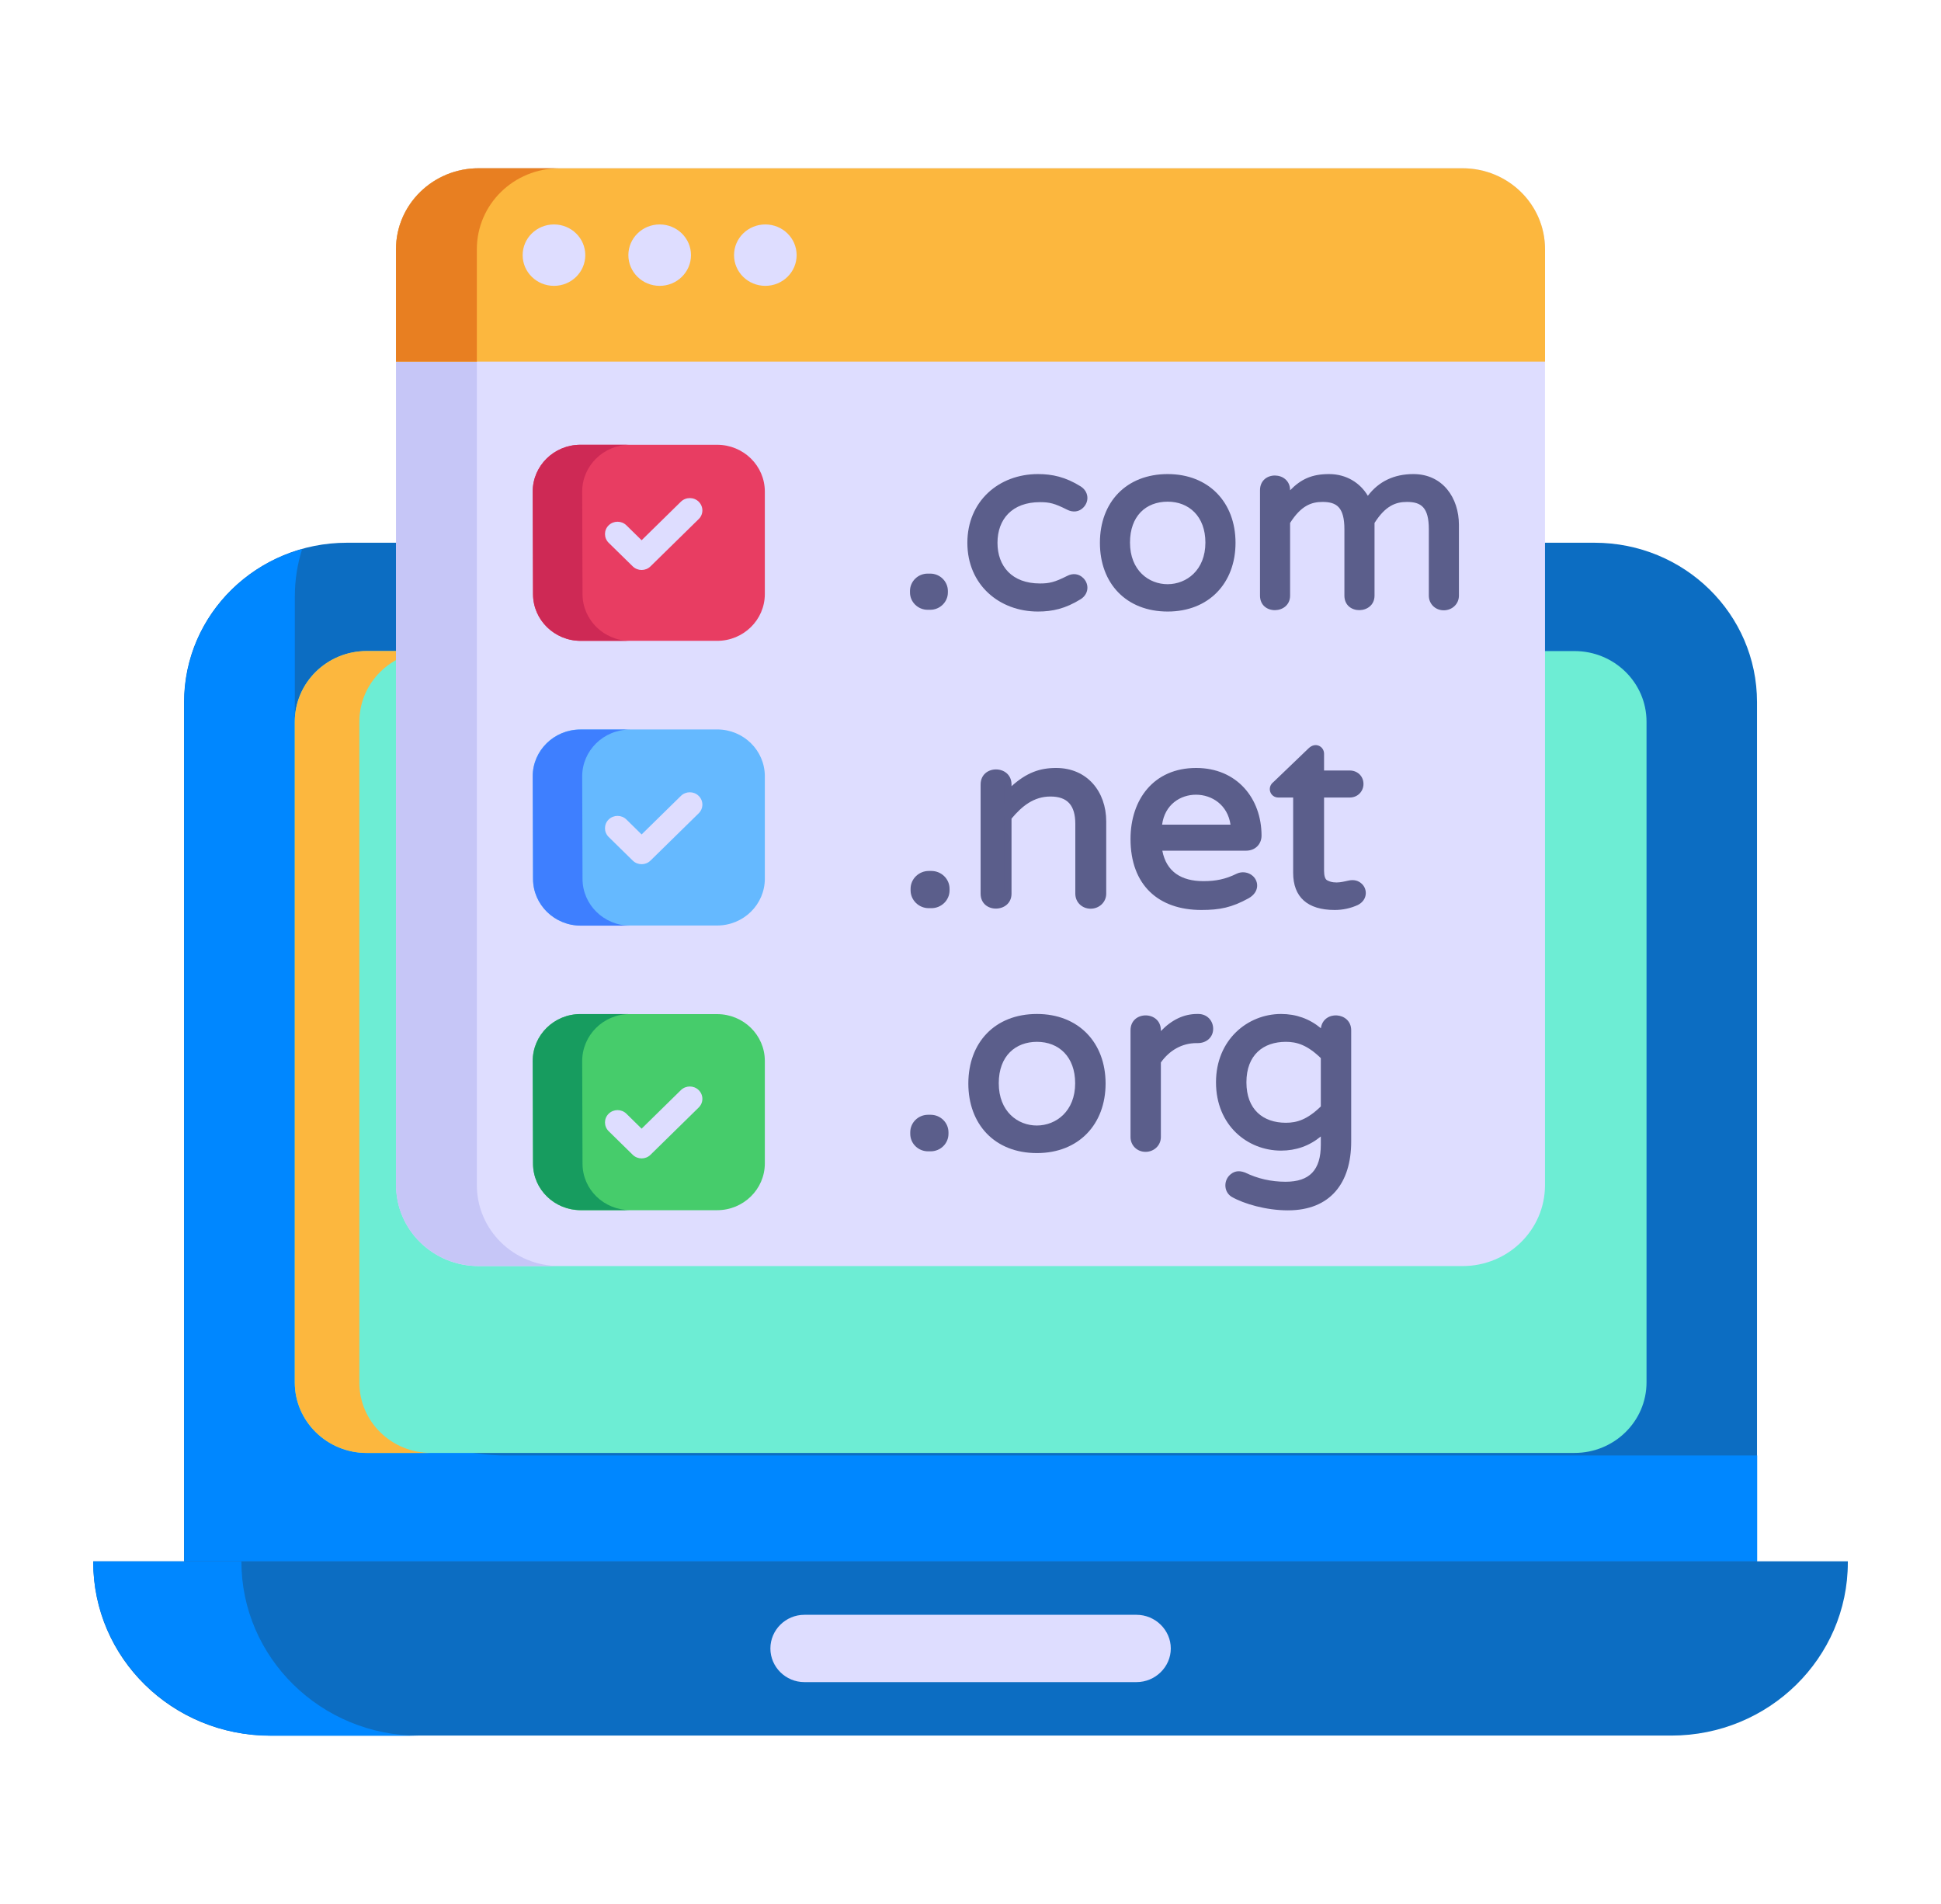 <svg width="52" height="51" viewBox="0 0 52 51" fill="none" xmlns="http://www.w3.org/2000/svg">
<path d="M47.071 18.809V41.823H4.931V18.809C4.931 16.446 6.887 14.538 9.296 14.538H42.715C45.125 14.538 47.071 16.446 47.071 18.809Z" fill="#0C6DC2"/>
<path d="M47.075 38.988V41.826H4.936V18.813C4.936 16.856 6.269 15.219 8.096 14.706C7.968 15.103 7.899 15.529 7.899 15.975V33.421C7.899 36.496 10.44 38.988 13.575 38.988H47.075Z" fill="#0087FF"/>
<path d="M44.776 46.49H7.225C4.614 46.49 2.498 44.413 2.498 41.853V41.822H49.504V41.853C49.504 44.413 47.387 46.49 44.776 46.49Z" fill="#0C6DC2"/>
<path d="M11.227 46.495H7.257C4.63 46.495 2.497 44.403 2.497 41.826H6.467C6.467 44.403 8.6 46.495 11.227 46.495Z" fill="#0087FF"/>
<path d="M7.897 37.028V19.332C7.897 18.287 8.76 17.44 9.825 17.44H42.182C43.248 17.44 44.111 18.287 44.111 19.332V37.028C44.111 38.072 43.248 38.919 42.182 38.919H9.825C8.76 38.919 7.897 38.072 7.897 37.028Z" fill="#6DEDD4"/>
<path d="M11.552 38.92H9.824C8.758 38.92 7.898 38.068 7.898 37.032V19.336C7.898 18.29 8.758 17.438 9.824 17.438H11.552C10.486 17.438 9.627 18.29 9.627 19.336V37.032C9.627 38.078 10.486 38.92 11.552 38.92Z" fill="#FCB73E"/>
<path d="M31.366 44.157C31.366 44.65 30.951 45.058 30.447 45.058H21.55C21.046 45.058 20.639 44.65 20.639 44.157C20.639 43.663 21.046 43.255 21.55 43.255H30.447C30.951 43.255 31.366 43.663 31.366 44.157Z" fill="#DEDDFF"/>
<path d="M41.391 6.673V31.747C41.391 32.944 40.402 33.914 39.181 33.914H12.823C11.602 33.914 10.612 32.944 10.612 31.747V6.673C10.612 5.475 11.602 4.505 12.823 4.505H39.181C40.402 4.505 41.391 5.475 41.391 6.673Z" fill="#DEDDFF"/>
<path d="M14.985 33.913H12.819C11.604 33.913 10.609 32.944 10.609 31.745V6.676C10.609 5.476 11.604 4.508 12.819 4.508H14.985C13.762 4.508 12.775 5.476 12.775 6.676V31.745C12.775 32.944 13.762 33.913 14.985 33.913Z" fill="#C6C6F7"/>
<path d="M41.392 6.676V9.686H10.609V6.676C10.609 5.476 11.604 4.508 12.819 4.508H39.182C40.405 4.508 41.392 5.476 41.392 6.676Z" fill="#FCB73E"/>
<path d="M14.985 4.508C13.762 4.508 12.775 5.476 12.775 6.676V9.686H10.609V6.676C10.609 5.476 11.604 4.508 12.819 4.508H14.985Z" fill="#E87F21"/>
<path d="M14.841 7.657C15.305 7.657 15.68 7.289 15.68 6.834C15.68 6.38 15.305 6.012 14.841 6.012C14.378 6.012 14.002 6.38 14.002 6.834C14.002 7.289 14.378 7.657 14.841 7.657Z" fill="#DEDDFF"/>
<path d="M17.673 7.657C18.136 7.657 18.512 7.289 18.512 6.834C18.512 6.38 18.136 6.012 17.673 6.012C17.21 6.012 16.834 6.38 16.834 6.834C16.834 7.289 17.21 7.657 17.673 7.657Z" fill="#DEDDFF"/>
<path d="M20.503 7.657C20.967 7.657 21.342 7.289 21.342 6.834C21.342 6.38 20.967 6.012 20.503 6.012C20.04 6.012 19.665 6.38 19.665 6.834C19.665 7.289 20.04 7.657 20.503 7.657Z" fill="#DEDDFF"/>
<path d="M14.279 15.916L14.271 13.171C14.269 12.477 14.842 11.914 15.549 11.914H19.212C19.918 11.914 20.49 12.475 20.49 13.167V15.912C20.49 16.605 19.918 17.166 19.212 17.166H15.557C14.852 17.166 14.281 16.607 14.279 15.916Z" fill="#E83D62"/>
<path d="M14.279 23.541L14.271 20.796C14.269 20.102 14.842 19.539 15.549 19.539H19.212C19.918 19.539 20.49 20.1 20.49 20.792V23.537C20.49 24.23 19.918 24.791 19.212 24.791H15.557C14.852 24.791 14.281 24.232 14.279 23.541Z" fill="#65B9FF"/>
<path d="M14.279 31.167L14.271 28.422C14.269 27.728 14.842 27.165 15.549 27.165H19.212C19.918 27.165 20.49 27.726 20.49 28.418V31.163C20.49 31.855 19.918 32.417 19.212 32.417H15.557C14.852 32.417 14.281 31.858 14.279 31.167Z" fill="#46CC6B"/>
<path d="M16.884 17.166H15.559C14.854 17.166 14.281 16.604 14.281 15.913L14.272 13.167C14.272 12.476 14.845 11.914 15.55 11.914H16.874C16.17 11.914 15.597 12.476 15.597 13.167L15.606 15.913C15.606 16.604 16.179 17.166 16.884 17.166Z" fill="#CE2955"/>
<path d="M16.884 24.795H15.559C14.854 24.795 14.281 24.233 14.281 23.542L14.272 20.796C14.272 20.105 14.845 19.543 15.55 19.543H16.874C16.17 19.543 15.597 20.105 15.597 20.796L15.606 23.542C15.606 24.233 16.179 24.795 16.884 24.795Z" fill="#3E7FFF"/>
<path d="M16.884 32.415H15.559C14.854 32.415 14.281 31.862 14.281 31.171L14.272 28.425C14.272 27.725 14.845 27.163 15.55 27.163H16.874C16.17 27.163 15.597 27.725 15.597 28.425L15.606 31.171C15.606 31.862 16.179 32.415 16.884 32.415Z" fill="#179C5F"/>
<path d="M24.477 15.869V15.83C24.477 15.625 24.648 15.461 24.853 15.461H24.92C25.127 15.461 25.296 15.627 25.296 15.83V15.869C25.296 16.072 25.128 16.238 24.92 16.238H24.853C24.649 16.238 24.477 16.075 24.477 15.869Z" fill="#5B5E8B"/>
<path d="M24.92 16.334H24.853C24.587 16.334 24.379 16.121 24.379 15.87V15.83C24.379 15.577 24.589 15.365 24.853 15.365H24.92C25.185 15.365 25.394 15.578 25.394 15.83V15.87C25.394 16.121 25.186 16.334 24.92 16.334ZM24.853 15.558C24.7 15.558 24.575 15.682 24.575 15.83V15.87C24.575 16.015 24.698 16.142 24.853 16.142H24.92C25.078 16.142 25.199 16.014 25.199 15.87V15.83C25.199 15.685 25.077 15.558 24.92 15.558H24.853Z" fill="#5B5E8B"/>
<path d="M26.014 14.54C26.014 13.462 26.829 12.796 27.806 12.796C28.169 12.796 28.502 12.863 28.9 13.112C29.062 13.215 29.074 13.399 28.957 13.523C28.866 13.621 28.746 13.627 28.632 13.566C28.274 13.385 28.119 13.355 27.86 13.355C27.065 13.355 26.625 13.852 26.625 14.54C26.625 15.225 27.062 15.725 27.86 15.725C28.121 15.725 28.277 15.694 28.632 15.514C28.746 15.453 28.866 15.459 28.957 15.557C29.074 15.682 29.062 15.865 28.9 15.969C28.499 16.219 28.165 16.284 27.806 16.284C26.831 16.284 26.014 15.618 26.014 14.54Z" fill="#5B5E8B"/>
<path d="M27.806 16.381C26.773 16.381 25.916 15.666 25.916 14.54C25.916 13.424 26.761 12.699 27.806 12.699C28.191 12.699 28.545 12.775 28.953 13.03C29.163 13.165 29.188 13.42 29.029 13.589C28.912 13.714 28.745 13.734 28.585 13.651C28.248 13.481 28.113 13.451 27.86 13.451C27.118 13.451 26.723 13.905 26.723 14.54C26.723 15.168 27.112 15.629 27.86 15.629C28.105 15.629 28.25 15.599 28.586 15.429C28.739 15.347 28.908 15.365 29.029 15.492C29.186 15.658 29.166 15.913 28.954 16.049C28.542 16.305 28.195 16.381 27.806 16.381ZM27.806 12.892C26.87 12.892 26.111 13.529 26.111 14.54C26.111 15.563 26.886 16.188 27.806 16.188C28.155 16.188 28.469 16.124 28.848 15.887C28.957 15.818 28.961 15.704 28.885 15.623C28.825 15.558 28.756 15.558 28.678 15.599C28.318 15.781 28.145 15.821 27.86 15.821C27.006 15.821 26.527 15.277 26.527 14.54C26.527 13.804 27.004 13.259 27.86 13.259C28.142 13.259 28.312 13.296 28.676 13.481C28.761 13.525 28.825 13.523 28.884 13.458C28.962 13.376 28.957 13.262 28.847 13.193C28.481 12.964 28.17 12.892 27.806 12.892Z" fill="#5B5E8B"/>
<path d="M29.565 14.54C29.565 13.508 30.225 12.796 31.283 12.796C32.345 12.796 33.002 13.527 33.002 14.54C33.002 15.563 32.336 16.284 31.283 16.284C30.227 16.284 29.565 15.574 29.565 14.54ZM32.391 14.533C32.391 13.767 31.896 13.342 31.283 13.342C30.655 13.342 30.176 13.759 30.176 14.533C30.176 15.325 30.669 15.738 31.283 15.738C31.878 15.738 32.391 15.319 32.391 14.533Z" fill="#5B5E8B"/>
<path d="M31.283 16.381C30.177 16.381 29.467 15.632 29.467 14.54C29.467 13.447 30.177 12.699 31.283 12.699C32.38 12.699 33.1 13.455 33.1 14.54C33.1 15.62 32.385 16.381 31.283 16.381ZM31.283 12.892C30.269 12.892 29.663 13.573 29.663 14.54C29.663 15.517 30.278 16.188 31.283 16.188C32.288 16.188 32.904 15.499 32.904 14.54C32.904 13.586 32.294 12.892 31.283 12.892ZM31.283 15.835C30.61 15.835 30.078 15.372 30.078 14.533C30.078 12.8 32.488 12.814 32.488 14.533C32.488 15.38 31.923 15.835 31.283 15.835ZM31.283 13.438C30.694 13.438 30.273 13.828 30.273 14.533C30.273 16.028 32.293 16.013 32.293 14.533C32.293 13.829 31.849 13.438 31.283 13.438Z" fill="#5B5E8B"/>
<path d="M33.853 15.956V13.132C33.853 12.965 33.982 12.829 34.155 12.829C34.325 12.829 34.464 12.963 34.464 13.132V13.402C34.809 12.918 35.189 12.796 35.605 12.796C36.111 12.796 36.482 13.102 36.631 13.474C36.909 13.022 37.32 12.796 37.866 12.796C38.597 12.796 38.987 13.39 38.987 14.06V15.956C38.987 16.124 38.848 16.252 38.679 16.252C38.503 16.252 38.376 16.118 38.376 15.956V14.178C38.376 13.645 38.223 13.349 37.692 13.349C37.356 13.349 37.043 13.467 36.725 13.98V15.956C36.725 16.125 36.587 16.252 36.417 16.252C36.247 16.252 36.115 16.125 36.115 15.956V14.178C36.115 13.643 35.958 13.349 35.43 13.349C35.093 13.349 34.781 13.468 34.464 13.98V15.956C34.464 16.125 34.325 16.252 34.155 16.252C33.986 16.252 33.853 16.125 33.853 15.956Z" fill="#5B5E8B"/>
<path d="M38.679 16.348C38.453 16.348 38.279 16.178 38.279 15.955V14.178C38.279 13.59 38.074 13.445 37.692 13.445C37.394 13.445 37.118 13.545 36.824 14.008V15.955C36.824 16.463 36.017 16.483 36.017 15.955V14.178C36.017 13.588 35.81 13.445 35.431 13.445C35.131 13.445 34.856 13.545 34.562 14.008V15.955C34.562 16.463 33.756 16.484 33.756 15.955V13.132C33.756 12.597 34.562 12.615 34.562 13.132V13.133C34.856 12.832 35.149 12.699 35.605 12.699C36.075 12.699 36.441 12.938 36.645 13.281C36.937 12.895 37.347 12.699 37.866 12.699C38.652 12.699 39.085 13.336 39.085 14.059V15.955C39.085 16.183 38.899 16.348 38.679 16.348ZM37.692 13.252C38.283 13.252 38.475 13.596 38.475 14.178V15.955C38.475 16.228 38.89 16.215 38.89 15.955V14.059C38.89 13.448 38.543 12.892 37.866 12.892C37.353 12.892 36.976 13.098 36.715 13.523L36.613 13.69L36.54 13.509C36.406 13.175 36.072 12.892 35.605 12.892C35.211 12.892 34.865 13.007 34.544 13.457L34.366 13.706V13.132C34.366 12.869 33.951 12.849 33.951 13.132V15.955C33.951 16.23 34.366 16.21 34.366 15.955V13.954L34.38 13.931C34.712 13.392 35.057 13.252 35.431 13.252C36.023 13.252 36.212 13.598 36.212 14.178V15.955C36.212 16.228 36.628 16.212 36.628 15.955V13.954L36.642 13.931C36.974 13.392 37.32 13.252 37.692 13.252Z" fill="#5B5E8B"/>
<path d="M24.493 23.849V23.808C24.493 23.598 24.668 23.427 24.882 23.427H24.952C25.166 23.427 25.341 23.598 25.341 23.808V23.849C25.341 24.061 25.166 24.231 24.952 24.231H24.882C24.668 24.231 24.493 24.061 24.493 23.849Z" fill="#5B5E8B"/>
<path d="M24.952 24.327H24.882C24.615 24.327 24.395 24.112 24.395 23.849V23.808C24.395 23.541 24.618 23.33 24.882 23.33H24.952C25.217 23.33 25.439 23.541 25.439 23.808V23.849C25.439 24.117 25.217 24.327 24.952 24.327ZM24.882 24.134H24.952C25.115 24.134 25.244 24.004 25.244 23.849V23.808C25.244 23.653 25.113 23.523 24.952 23.523H24.882C24.718 23.523 24.591 23.655 24.591 23.808V23.849C24.591 24.004 24.72 24.134 24.882 24.134Z" fill="#5B5E8B"/>
<path d="M26.37 23.938V21.014C26.37 20.841 26.504 20.701 26.682 20.701C26.857 20.701 27.002 20.84 27.002 21.014V21.294C27.459 20.799 27.864 20.667 28.294 20.667C29.079 20.667 29.538 21.267 29.538 22.002V23.938C29.538 24.117 29.39 24.244 29.218 24.244C29.042 24.244 28.905 24.113 28.905 23.938V22.071C28.905 21.516 28.651 21.239 28.141 21.239C27.656 21.239 27.304 21.521 27.002 21.893V23.938C27.002 24.116 26.854 24.244 26.682 24.244C26.508 24.244 26.37 24.115 26.37 23.938Z" fill="#5B5E8B"/>
<path d="M29.218 24.341C28.995 24.341 28.808 24.174 28.808 23.938V22.071C28.808 21.57 28.596 21.336 28.141 21.336C27.697 21.336 27.379 21.592 27.099 21.928V23.938C27.099 24.463 26.271 24.48 26.271 23.938V21.015C26.271 20.472 27.099 20.479 27.099 21.015V21.06C27.499 20.699 27.853 20.571 28.294 20.571C29.125 20.571 29.636 21.204 29.636 22.003V23.938C29.636 24.168 29.447 24.341 29.218 24.341ZM28.141 21.144C28.535 21.144 29.003 21.305 29.003 22.071V23.938C29.003 24.221 29.44 24.213 29.44 23.938V22.003C29.44 21.332 29.033 20.764 28.294 20.764C27.9 20.764 27.514 20.881 27.074 21.359L26.904 21.543V21.015C26.904 20.729 26.467 20.725 26.467 21.015V23.938C26.467 24.227 26.904 24.208 26.904 23.938V21.86L26.925 21.834C27.247 21.437 27.625 21.144 28.141 21.144Z" fill="#5B5E8B"/>
<path d="M30.385 22.473C30.385 21.47 30.964 20.667 32.046 20.667C33.081 20.667 33.699 21.438 33.699 22.384C33.699 22.552 33.58 22.691 33.38 22.691H31.025C31.098 23.322 31.504 23.699 32.24 23.699C32.571 23.699 32.851 23.649 33.178 23.488C33.271 23.443 33.401 23.449 33.498 23.535C33.616 23.642 33.632 23.848 33.401 23.979C32.967 24.218 32.654 24.278 32.185 24.278C31.056 24.278 30.385 23.623 30.385 22.473ZM33.074 22.186C33.033 21.54 32.556 21.192 32.046 21.192C31.519 21.192 31.065 21.54 31.025 22.186H33.074Z" fill="#5B5E8B"/>
<path d="M32.184 24.375C31.034 24.375 30.287 23.707 30.287 22.473C30.287 21.423 30.903 20.571 32.045 20.571C33.138 20.571 33.797 21.386 33.797 22.384C33.797 22.605 33.636 22.787 33.38 22.787H31.139C31.247 23.353 31.651 23.603 32.24 23.603C32.566 23.603 32.828 23.553 33.134 23.402C33.269 23.337 33.446 23.358 33.564 23.465C33.726 23.611 33.744 23.896 33.45 24.062C33.002 24.309 32.68 24.375 32.184 24.375ZM32.045 20.764C31.028 20.764 30.483 21.517 30.483 22.473C30.483 23.559 31.102 24.183 32.184 24.183C32.642 24.183 32.937 24.125 33.353 23.895C33.512 23.805 33.512 23.681 33.432 23.607C33.37 23.552 33.283 23.544 33.221 23.575C32.883 23.741 32.587 23.796 32.24 23.796C31.444 23.796 31.005 23.373 30.927 22.702L30.915 22.595H33.38C33.523 22.595 33.601 22.503 33.601 22.384C33.601 21.487 33.025 20.764 32.045 20.764ZM33.179 22.283H30.92L30.927 22.181C31.014 20.734 33.08 20.734 33.172 22.18L33.179 22.283ZM31.133 22.09H32.966C32.813 21.028 31.275 21.012 31.133 22.09Z" fill="#5B5E8B"/>
<path d="M34.742 23.379V21.267H34.249C34.123 21.267 34.061 21.111 34.179 21.021L35.124 20.115C35.248 19.993 35.374 20.08 35.374 20.19V20.735H36.159C36.315 20.735 36.43 20.844 36.43 21.001C36.43 21.14 36.323 21.267 36.159 21.267H35.374V23.325C35.374 23.502 35.417 23.614 35.503 23.662C35.725 23.786 35.983 23.718 36.162 23.679C36.271 23.656 36.352 23.684 36.416 23.744C36.53 23.851 36.53 24.055 36.333 24.156C36.152 24.238 35.96 24.278 35.756 24.278C35.08 24.278 34.742 23.979 34.742 23.379Z" fill="#5B5E8B"/>
<path d="M35.756 24.375C35.028 24.375 34.644 24.03 34.644 23.379V21.363H34.248C34.028 21.363 33.929 21.09 34.119 20.945L35.055 20.047C35.24 19.864 35.472 19.994 35.472 20.19V20.639H36.159C36.365 20.639 36.528 20.788 36.528 21.001C36.528 21.195 36.376 21.363 36.159 21.363H35.472V23.325C35.472 23.459 35.501 23.55 35.551 23.578C35.773 23.702 36.037 23.599 36.136 23.586C36.266 23.559 36.386 23.583 36.483 23.674C36.64 23.819 36.64 24.107 36.378 24.241C36.181 24.331 35.973 24.375 35.756 24.375ZM35.244 20.155C35.227 20.155 35.213 20.163 35.194 20.183L34.248 21.09C34.191 21.134 34.214 21.17 34.248 21.17H34.839V23.379C34.839 23.927 35.131 24.182 35.756 24.182C35.947 24.182 36.122 24.145 36.292 24.069C36.419 24.004 36.418 23.878 36.348 23.813C36.295 23.764 36.226 23.763 36.183 23.773C36.084 23.785 35.751 23.911 35.453 23.746C35.336 23.679 35.276 23.538 35.276 23.325V21.17H36.159C36.265 21.17 36.332 21.09 36.332 21.001C36.332 20.896 36.258 20.831 36.159 20.831H35.276V20.19C35.276 20.182 35.274 20.172 35.263 20.159C35.256 20.157 35.249 20.155 35.244 20.155Z" fill="#5B5E8B"/>
<path d="M24.483 30.372V30.331C24.483 30.124 24.655 29.958 24.864 29.958H24.932C25.143 29.958 25.313 30.126 25.313 30.331V30.372C25.313 30.575 25.143 30.744 24.932 30.744H24.864C24.654 30.744 24.483 30.578 24.483 30.372Z" fill="#5B5E8B"/>
<path d="M24.932 30.84H24.863C24.602 30.84 24.386 30.634 24.386 30.371V30.331C24.386 30.068 24.602 29.861 24.863 29.861H24.932C25.194 29.861 25.41 30.07 25.41 30.331V30.371C25.41 30.633 25.194 30.84 24.932 30.84ZM24.863 30.054C24.706 30.054 24.582 30.179 24.582 30.331V30.371C24.582 30.524 24.708 30.648 24.863 30.648H24.932C25.089 30.648 25.215 30.522 25.215 30.371V30.331C25.215 30.179 25.088 30.054 24.932 30.054H24.863Z" fill="#5B5E8B"/>
<path d="M26.04 29.024C26.04 27.981 26.706 27.258 27.78 27.258C28.845 27.258 29.521 27.987 29.521 29.024C29.521 30.058 28.849 30.791 27.78 30.791C26.696 30.791 26.04 30.057 26.04 29.024ZM28.902 29.018C28.902 28.239 28.408 27.811 27.78 27.811C27.151 27.811 26.659 28.236 26.659 29.018C26.659 29.812 27.161 30.238 27.78 30.238C28.388 30.238 28.902 29.811 28.902 29.018Z" fill="#5B5E8B"/>
<path d="M27.78 30.887C26.64 30.887 25.942 30.107 25.942 29.024C25.942 27.93 26.65 27.161 27.78 27.161C28.896 27.161 29.619 27.929 29.619 29.024C29.619 30.114 28.901 30.887 27.78 30.887ZM27.78 27.354C26.758 27.354 26.138 28.041 26.138 29.024C26.138 30.005 26.755 30.694 27.78 30.694C28.792 30.694 29.423 30.005 29.423 29.024C29.423 28.046 28.795 27.354 27.78 27.354ZM27.78 30.334C27.108 30.334 26.561 29.867 26.561 29.017C26.561 27.264 29 27.278 29 29.017C29 29.859 28.446 30.334 27.78 30.334ZM27.78 27.907C27.211 27.907 26.757 28.279 26.757 29.017C26.757 30.535 28.804 30.517 28.804 29.017C28.804 28.307 28.367 27.907 27.78 27.907Z" fill="#5B5E8B"/>
<path d="M30.384 30.458V27.598C30.384 27.432 30.512 27.291 30.69 27.291C30.863 27.291 31.003 27.427 31.003 27.598V27.884C31.32 27.467 31.676 27.258 32.07 27.258H32.104C32.282 27.258 32.403 27.393 32.403 27.558C32.403 27.731 32.269 27.845 32.091 27.845H32.056C31.609 27.845 31.241 28.077 31.003 28.431V30.458C31.003 30.634 30.857 30.758 30.69 30.758C30.517 30.758 30.384 30.628 30.384 30.458Z" fill="#5B5E8B"/>
<path d="M30.69 30.854C30.463 30.854 30.287 30.682 30.287 30.458V27.598C30.287 27.063 31.1 27.069 31.1 27.598V27.619C31.392 27.315 31.717 27.161 32.07 27.161H32.104C32.336 27.161 32.501 27.338 32.501 27.558C32.501 27.787 32.319 27.941 32.091 27.941H32.056C31.659 27.941 31.325 28.142 31.1 28.46V30.458C31.1 30.685 30.913 30.854 30.69 30.854ZM30.69 27.387C30.567 27.387 30.482 27.483 30.482 27.598V30.458C30.482 30.726 30.905 30.727 30.905 30.458V28.402L30.921 28.378C31.178 27.996 31.575 27.748 32.056 27.748H32.091C32.212 27.748 32.305 27.678 32.305 27.558C32.305 27.449 32.23 27.354 32.104 27.354H32.07C31.709 27.354 31.377 27.552 31.081 27.942L30.905 28.175V27.598C30.905 27.479 30.808 27.387 30.69 27.387Z" fill="#5B5E8B"/>
<path d="M33.049 31.978C32.904 31.891 32.884 31.682 33.005 31.555C33.08 31.475 33.187 31.446 33.321 31.498C33.665 31.667 34.039 31.751 34.443 31.751C35.136 31.751 35.483 31.389 35.483 30.665V30.218C35.161 30.556 34.773 30.725 34.32 30.725C33.468 30.725 32.675 30.081 32.675 28.991C32.675 27.911 33.472 27.258 34.32 27.258C34.773 27.258 35.161 27.427 35.483 27.764V27.598C35.483 27.433 35.61 27.291 35.788 27.291C35.963 27.291 36.101 27.429 36.101 27.598V30.578C36.101 31.642 35.58 32.325 34.504 32.325C33.946 32.325 33.371 32.16 33.049 31.978ZM35.483 29.678V28.304C35.087 27.906 34.771 27.811 34.449 27.811C33.788 27.811 33.294 28.208 33.294 28.991C33.294 29.768 33.782 30.171 34.449 30.171C34.774 30.171 35.091 30.073 35.483 29.678Z" fill="#5B5E8B"/>
<path d="M34.504 32.421C33.919 32.421 33.326 32.247 33 32.061C32.797 31.94 32.773 31.657 32.933 31.488C33.039 31.379 33.174 31.338 33.357 31.409C33.693 31.573 34.056 31.655 34.443 31.655C35.085 31.655 35.385 31.34 35.385 30.664V30.442C35.079 30.694 34.722 30.821 34.32 30.821C33.425 30.821 32.577 30.149 32.577 28.991C32.577 27.851 33.425 27.161 34.32 27.161C34.723 27.161 35.082 27.289 35.387 27.543C35.453 27.05 36.199 27.102 36.199 27.598V30.578C36.199 31.683 35.644 32.421 34.504 32.421ZM33.076 31.62C32.999 31.7 33.007 31.84 33.099 31.895C33.414 32.073 33.975 32.228 34.504 32.228C35.517 32.228 36.003 31.595 36.003 30.578V27.598C36.003 27.32 35.58 27.316 35.58 27.598V28.008L35.41 27.83C35.106 27.509 34.748 27.354 34.32 27.354C33.554 27.354 32.773 27.929 32.773 28.991C32.773 30.038 33.536 30.628 34.32 30.628C35.125 30.628 35.451 30.076 35.58 29.974V30.664C35.58 31.438 35.187 31.848 34.443 31.848C34.026 31.848 33.633 31.759 33.277 31.584C33.202 31.555 33.13 31.562 33.076 31.62ZM34.449 30.267C33.739 30.267 33.196 29.833 33.196 28.991C33.196 28.151 33.737 27.715 34.449 27.715C34.804 27.715 35.145 27.826 35.552 28.237L35.58 28.265V29.717L35.552 29.745C35.143 30.157 34.804 30.267 34.449 30.267ZM34.449 27.907C33.844 27.907 33.392 28.257 33.392 28.991C33.392 29.722 33.84 30.075 34.449 30.075C34.743 30.075 35.02 29.992 35.385 29.638V28.343C35.021 27.991 34.743 27.907 34.449 27.907Z" fill="#5B5E8B"/>
<path d="M16.951 15.171L16.306 14.539C16.175 14.409 16.175 14.2 16.306 14.072C16.438 13.943 16.651 13.943 16.782 14.072L17.189 14.471L18.242 13.438C18.374 13.31 18.587 13.31 18.718 13.438C18.85 13.568 18.85 13.777 18.718 13.905L17.427 15.171C17.296 15.3 17.083 15.3 16.951 15.171Z" fill="#DEDDFF"/>
<path d="M16.951 23.052L16.306 22.419C16.175 22.29 16.175 22.081 16.306 21.952C16.438 21.823 16.651 21.823 16.782 21.952L17.189 22.352L18.242 21.319C18.374 21.19 18.587 21.19 18.718 21.319C18.85 21.448 18.85 21.657 18.718 21.786L17.427 23.052C17.296 23.181 17.083 23.181 16.951 23.052Z" fill="#DEDDFF"/>
<path d="M16.951 30.933L16.306 30.3C16.175 30.171 16.175 29.962 16.306 29.833C16.438 29.704 16.651 29.704 16.782 29.833L17.189 30.233L18.242 29.2C18.374 29.071 18.587 29.071 18.718 29.2C18.85 29.329 18.85 29.538 18.718 29.667L17.427 30.933C17.296 31.062 17.083 31.062 16.951 30.933Z" fill="#DEDDFF"/>
</svg>
